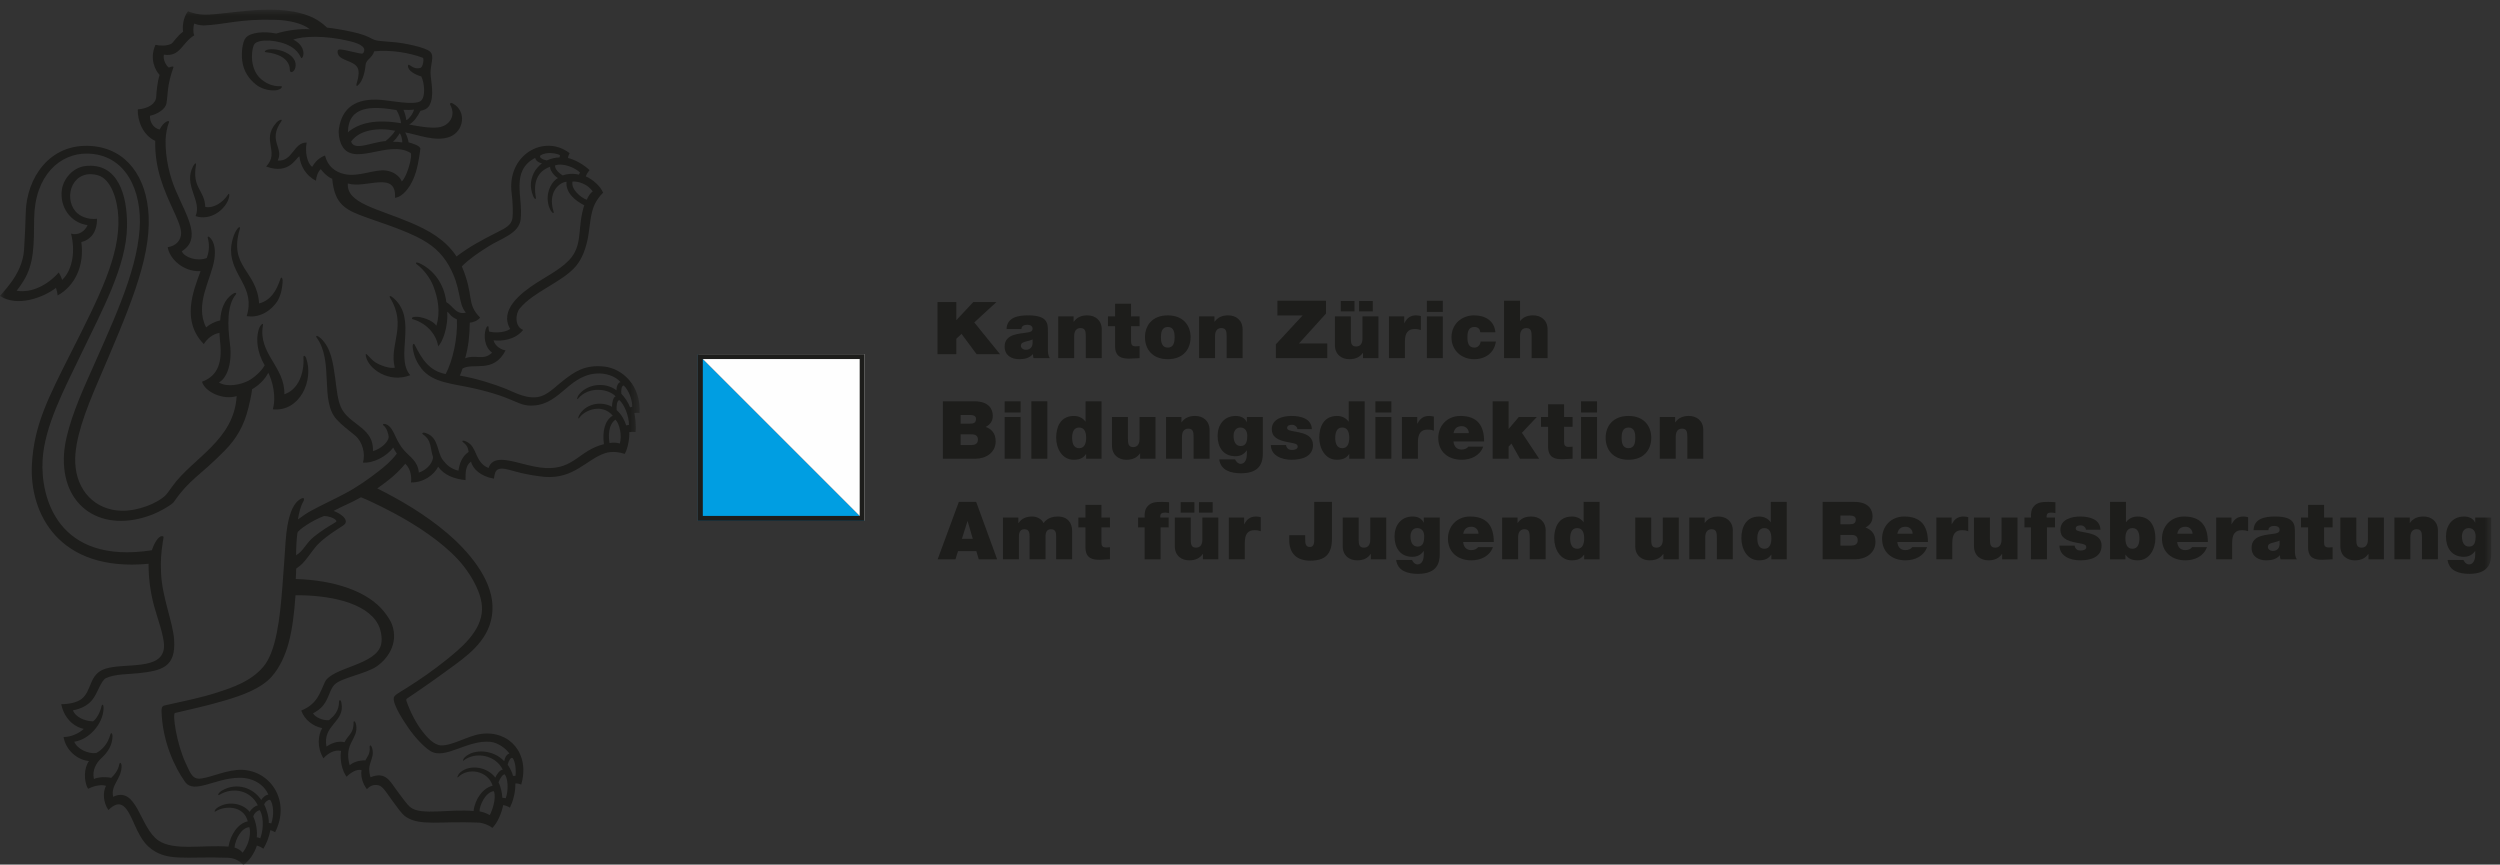 <?xml version="1.0" encoding="UTF-8"?>
<svg width="240px" height="83px" viewBox="0 0 240 83" version="1.1" xmlns="http://www.w3.org/2000/svg" xmlns:xlink="http://www.w3.org/1999/xlink">
    <rect x="0" y="0" width="240" height="83" fill="#333333" stroke="none"/>
    <!-- Generator: Sketch 53 (72520) - https://sketchapp.com -->
    <title>Kanton Zürich Logo</title>
    <desc>Created with Sketch.</desc>
    <defs>
        <polygon id="path-1" points="0 83.034 239.155 83.034 239.155 0.926 0 0.926"></polygon>
        <polygon id="path-3" points="0 0.926 61.411 0.926 61.411 83.034 0 83.034"></polygon>
    </defs>
    <g id="Symbols" stroke="none" stroke-width="1" fill="none" fill-rule="evenodd">
        <g id="Footer-1440" transform="translate(-130, -11)">
            <g id="Kanton-Zürich-Logo" transform="translate(130, 11)">
                <polygon id="Fill-1" fill="#1D1D1B" points="90 29 91.806 29 91.806 30.723 91.822 30.723 93.431 29 95.655 29 93.529 30.953 96 34 93.751 34 92.307 32.053 91.806 32.522 91.806 34 90 34"></polygon>
                <g id="Group-66">
                    <path d="M99.128,32.583 C98.943,32.676 98.733,32.723 98.524,32.777 C98.184,32.861 98.006,32.939 98.006,33.209 C98.006,33.394 98.207,33.579 98.486,33.579 C98.834,33.579 99.105,33.379 99.128,32.955 L99.128,32.583 Z M100.598,33.487 C100.598,33.788 100.606,34.128 100.784,34.382 L99.221,34.382 C99.183,34.266 99.159,34.121 99.167,34.005 L99.152,34.005 C98.819,34.374 98.354,34.483 97.859,34.483 C97.085,34.483 96.444,34.113 96.444,33.271 C96.444,31.997 97.937,32.059 98.71,31.905 C98.919,31.866 99.128,31.804 99.128,31.549 C99.128,31.278 98.873,31.179 98.625,31.179 C98.161,31.179 98.053,31.418 98.053,31.588 L96.629,31.588 C96.668,30.453 97.751,30.275 98.695,30.275 C100.614,30.275 100.598,31.071 100.598,31.842 L100.598,33.487 Z" id="Fill-2" fill="#1D1D1B"></path>
                    <path d="M101.589,30.375 L103.067,30.375 L103.067,30.885 L103.083,30.885 C103.369,30.484 103.772,30.275 104.391,30.275 C105.11,30.275 105.768,30.716 105.768,31.634 L105.768,34.382 L104.236,34.382 L104.236,32.283 C104.236,31.82 104.182,31.495 103.733,31.495 C103.462,31.495 103.121,31.626 103.121,32.267 L103.121,34.382 L101.589,34.382 L101.589,30.375 Z" id="Fill-4" fill="#1D1D1B"></path>
                    <path d="M108.58,30.375 L109.4,30.375 L109.4,31.318 L108.58,31.318 L108.58,32.716 C108.58,33.085 108.658,33.248 109.052,33.248 C109.168,33.248 109.285,33.24 109.4,33.224 L109.4,34.382 C109.09,34.382 108.751,34.428 108.418,34.428 C107.767,34.428 107.048,34.328 107.048,33.232 L107.048,31.318 L106.367,31.318 L106.367,30.375 L107.048,30.375 L107.048,29.156 L108.58,29.156 L108.58,30.375 Z" id="Fill-6" fill="#1D1D1B"></path>
                    <path d="M112.107,31.387 C111.519,31.387 111.449,31.951 111.449,32.375 C111.449,32.8 111.519,33.372 112.107,33.372 C112.695,33.372 112.765,32.8 112.765,32.375 C112.765,31.951 112.695,31.387 112.107,31.387 M112.107,34.482 C110.598,34.482 109.917,33.487 109.917,32.375 C109.917,31.271 110.598,30.276 112.107,30.276 C113.616,30.276 114.297,31.271 114.297,32.375 C114.297,33.487 113.616,34.482 112.107,34.482" id="Fill-8" fill="#1D1D1B"></path>
                    <path d="M115.111,30.375 L116.589,30.375 L116.589,30.885 L116.604,30.885 C116.891,30.484 117.294,30.275 117.913,30.275 C118.632,30.275 119.29,30.716 119.29,31.634 L119.29,34.382 L117.758,34.382 L117.758,32.283 C117.758,31.82 117.704,31.495 117.255,31.495 C116.984,31.495 116.643,31.626 116.643,32.267 L116.643,34.382 L115.111,34.382 L115.111,30.375 Z" id="Fill-10" fill="#1D1D1B"></path>
                    <polygon id="Fill-12" fill="#1D1D1B" points="122.482 33.055 125.051 30.283 122.629 30.283 122.629 28.87 127.294 28.87 127.294 30.105 124.703 32.97 127.418 32.97 127.418 34.382 122.482 34.382"></polygon>
                    <mask id="mask-2" fill="white">
                        <use xlink:href="#path-1"></use>
                    </mask>
                    <g id="Clip-15"></g>
                    <path d="M130.473,29.897 L131.787,29.897 L131.787,28.893 L130.473,28.893 L130.473,29.897 Z M128.715,29.897 L130.03,29.897 L130.03,28.893 L128.715,28.893 L128.715,29.897 Z M132.329,34.382 L130.85,34.382 L130.85,33.873 L130.836,33.873 C130.549,34.275 130.148,34.482 129.528,34.482 C128.808,34.482 128.15,34.043 128.15,33.125 L128.15,30.375 L129.682,30.375 L129.682,32.476 C129.682,32.939 129.73,33.263 130.185,33.263 C130.456,33.263 130.797,33.132 130.797,32.491 L130.797,30.375 L132.329,30.375 L132.329,34.382 Z" id="Fill-14" fill="#1D1D1B" mask="url(#mask-2)"></path>
                    <path d="M133.338,30.375 L134.809,30.375 L134.809,31.016 L134.824,31.016 C135.071,30.53 135.396,30.275 135.954,30.275 C136.101,30.275 136.248,30.299 136.403,30.338 L136.403,31.687 C136.248,31.634 136.109,31.588 135.799,31.588 C135.188,31.588 134.871,31.934 134.871,32.801 L134.871,34.382 L133.338,34.382 L133.338,30.375 Z" id="Fill-16" fill="#1D1D1B" mask="url(#mask-2)"></path>
                    <path d="M136.978,34.382 L138.509,34.382 L138.509,30.375 L136.978,30.375 L136.978,34.382 Z M136.978,29.944 L138.509,29.944 L138.509,28.871 L136.978,28.871 L136.978,29.944 Z" id="Fill-17" fill="#1D1D1B" mask="url(#mask-2)"></path>
                    <path d="M142.104,31.897 C142.087,31.727 142.034,31.602 141.933,31.517 C141.833,31.433 141.71,31.387 141.547,31.387 C140.958,31.387 140.874,31.897 140.874,32.384 C140.874,32.878 140.958,33.371 141.547,33.371 C141.88,33.371 142.111,33.101 142.142,32.784 L143.605,32.784 C143.457,33.873 142.599,34.483 141.515,34.483 C140.309,34.483 139.342,33.648 139.342,32.384 C139.342,31.116 140.309,30.275 141.515,30.275 C142.575,30.275 143.457,30.785 143.558,31.897 L142.104,31.897 Z" id="Fill-18" fill="#1D1D1B" mask="url(#mask-2)"></path>
                    <path d="M144.39,28.87 L145.923,28.87 L145.923,30.808 L145.938,30.808 C146.193,30.499 146.542,30.275 147.191,30.275 C147.911,30.275 148.568,30.715 148.568,31.634 L148.568,34.382 L147.036,34.382 L147.036,32.282 C147.036,31.82 146.983,31.496 146.533,31.496 C146.263,31.496 145.923,31.626 145.923,32.267 L145.923,34.382 L144.39,34.382 L144.39,28.87 Z" id="Fill-19" fill="#1D1D1B" mask="url(#mask-2)"></path>
                    <path d="M92.22,42.725 L93.217,42.725 C93.566,42.725 93.883,42.625 93.883,42.201 C93.883,41.869 93.682,41.699 93.288,41.699 L92.22,41.699 L92.22,42.725 Z M92.22,40.671 L93.117,40.671 C93.48,40.671 93.697,40.579 93.697,40.216 C93.697,39.938 93.465,39.838 93.117,39.838 L92.22,39.838 L92.22,40.671 Z M90.517,38.525 L93.542,38.525 C94.997,38.525 95.307,39.344 95.307,39.908 C95.307,40.463 95.036,40.764 94.625,40.988 C95.121,41.15 95.585,41.552 95.585,42.363 C95.585,43.467 94.619,44.037 93.651,44.037 L90.517,44.037 L90.517,38.525 Z" id="Fill-20" fill="#1D1D1B" mask="url(#mask-2)"></path>
                    <path d="M96.446,44.037 L97.978,44.037 L97.978,40.03 L96.446,40.03 L96.446,44.037 Z M96.446,39.599 L97.978,39.599 L97.978,38.526 L96.446,38.526 L96.446,39.599 Z" id="Fill-21" fill="#1D1D1B" mask="url(#mask-2)"></path>
                    <polygon id="Fill-22" fill="#1D1D1B" mask="url(#mask-2)" points="99.011 44.037 100.543 44.037 100.543 38.525 99.011 38.525"></polygon>
                    <path d="M103.596,41.042 C103.047,41.042 102.924,41.56 102.924,42.03 C102.924,42.501 103.047,43.027 103.596,43.027 C104.146,43.027 104.27,42.501 104.27,42.03 C104.27,41.56 104.146,41.042 103.596,41.042 L103.596,41.042 Z M105.747,44.038 L104.27,44.038 L104.27,43.598 L104.254,43.598 C104.068,43.845 103.821,44.137 103.077,44.137 C101.94,44.137 101.392,43.027 101.392,42.015 C101.392,41.065 101.754,39.931 103.101,39.931 C103.565,39.931 103.96,40.132 104.2,40.471 L104.215,40.471 L104.215,38.526 L105.747,38.526 L105.747,44.038 Z" id="Fill-23" fill="#1D1D1B" mask="url(#mask-2)"></path>
                    <path d="M110.929,44.038 L109.452,44.038 L109.452,43.529 L109.436,43.529 C109.15,43.93 108.747,44.138 108.128,44.138 C107.409,44.138 106.751,43.698 106.751,42.78 L106.751,40.031 L108.283,40.031 L108.283,42.131 C108.283,42.594 108.329,42.919 108.786,42.919 C109.057,42.919 109.397,42.787 109.397,42.146 L109.397,40.031 L110.929,40.031 L110.929,44.038 Z" id="Fill-24" fill="#1D1D1B" mask="url(#mask-2)"></path>
                    <path d="M111.939,40.03 L113.417,40.03 L113.417,40.54 L113.432,40.54 C113.719,40.139 114.121,39.93 114.741,39.93 C115.46,39.93 116.118,40.371 116.118,41.289 L116.118,44.037 L114.585,44.037 L114.585,41.938 C114.585,41.475 114.532,41.15 114.083,41.15 C113.812,41.15 113.471,41.282 113.471,41.922 L113.471,44.037 L111.939,44.037 L111.939,40.03 Z" id="Fill-25" fill="#1D1D1B" mask="url(#mask-2)"></path>
                    <path d="M119.112,42.818 C119.676,42.818 119.738,42.277 119.738,41.83 C119.738,41.39 119.53,41.042 119.073,41.042 C118.632,41.042 118.424,41.413 118.424,41.837 C118.424,42.293 118.562,42.818 119.112,42.818 L119.112,42.818 Z M121.232,43.521 C121.232,44.324 121.023,45.435 119.143,45.435 C118.19,45.435 117.193,45.18 117.045,44.1 L118.562,44.1 C118.585,44.137 118.616,44.185 118.647,44.239 C118.74,44.385 118.903,44.531 119.096,44.531 C119.592,44.531 119.699,43.945 119.699,43.613 L119.699,43.241 L119.685,43.241 C119.437,43.605 119.073,43.798 118.608,43.798 C117.425,43.798 116.891,42.918 116.891,41.845 C116.891,40.803 117.487,39.931 118.632,39.931 C119.088,39.931 119.506,40.107 119.685,40.517 L119.699,40.517 L119.699,40.03 L121.232,40.03 L121.232,43.521 Z" id="Fill-26" fill="#1D1D1B" mask="url(#mask-2)"></path>
                    <path d="M124.546,41.197 C124.538,41.065 124.468,40.966 124.368,40.895 C124.275,40.818 124.159,40.78 124.027,40.78 C123.81,40.78 123.563,40.834 123.563,41.089 C123.563,41.204 123.656,41.258 123.741,41.297 C123.988,41.398 124.577,41.444 125.088,41.606 C125.605,41.768 126.047,42.069 126.047,42.725 C126.047,43.836 124.979,44.138 124.004,44.138 C123.06,44.138 122.023,43.759 122,42.725 L123.462,42.725 C123.471,42.857 123.533,42.98 123.648,43.08 C123.733,43.157 123.872,43.196 124.058,43.196 C124.259,43.196 124.577,43.119 124.577,42.887 C124.577,42.656 124.445,42.586 123.733,42.463 C122.565,42.269 122.093,41.892 122.093,41.204 C122.093,40.193 123.184,39.93 123.988,39.93 C124.855,39.93 125.9,40.17 125.938,41.197 L124.546,41.197 Z" id="Fill-27" fill="#1D1D1B" mask="url(#mask-2)"></path>
                    <path d="M128.857,41.042 C128.307,41.042 128.183,41.56 128.183,42.03 C128.183,42.501 128.307,43.027 128.857,43.027 C129.405,43.027 129.529,42.501 129.529,42.03 C129.529,41.56 129.405,41.042 128.857,41.042 L128.857,41.042 Z M131.008,44.038 L129.529,44.038 L129.529,43.598 L129.514,43.598 C129.328,43.845 129.08,44.137 128.338,44.137 C127.201,44.137 126.651,43.027 126.651,42.015 C126.651,41.065 127.015,39.931 128.361,39.931 C128.826,39.931 129.22,40.132 129.461,40.471 L129.476,40.471 L129.476,38.526 L131.008,38.526 L131.008,44.038 Z" id="Fill-28" fill="#1D1D1B" mask="url(#mask-2)"></path>
                    <path d="M132.038,44.037 L133.571,44.037 L133.571,40.03 L132.038,40.03 L132.038,44.037 Z M132.038,39.599 L133.571,39.599 L133.571,38.526 L132.038,38.526 L132.038,39.599 Z" id="Fill-29" fill="#1D1D1B" mask="url(#mask-2)"></path>
                    <path d="M134.587,40.03 L136.057,40.03 L136.057,40.671 L136.073,40.671 C136.321,40.185 136.646,39.93 137.202,39.93 C137.349,39.93 137.496,39.954 137.651,39.993 L137.651,41.342 C137.496,41.289 137.357,41.243 137.047,41.243 C136.436,41.243 136.119,41.59 136.119,42.456 L136.119,44.037 L134.587,44.037 L134.587,40.03 Z" id="Fill-30" fill="#1D1D1B" mask="url(#mask-2)"></path>
                    <path d="M141.006,41.582 C141.006,41.213 140.728,40.911 140.333,40.911 C139.868,40.911 139.614,41.151 139.543,41.582 L141.006,41.582 Z M139.535,42.378 C139.575,42.841 139.83,43.157 140.317,43.157 C140.565,43.157 140.836,43.064 140.959,42.872 L142.391,42.872 C142.081,43.735 141.23,44.137 140.325,44.137 C139.041,44.137 138.073,43.381 138.073,42.046 C138.073,40.88 138.917,39.93 140.193,39.93 C141.787,39.93 142.476,40.811 142.476,42.378 L139.535,42.378 Z" id="Fill-31" fill="#1D1D1B" mask="url(#mask-2)"></path>
                    <polygon id="Fill-32" fill="#1D1D1B" mask="url(#mask-2)" points="143.294 38.525 144.826 38.525 144.826 41.189 145.802 40.031 147.535 40.031 146.103 41.545 147.759 44.038 145.917 44.038 145.096 42.586 144.826 42.88 144.826 44.038 143.294 44.038"></polygon>
                    <path d="M150.149,40.03 L150.969,40.03 L150.969,40.974 L150.149,40.974 L150.149,42.371 C150.149,42.741 150.226,42.903 150.621,42.903 C150.736,42.903 150.854,42.895 150.969,42.88 L150.969,44.037 C150.659,44.037 150.319,44.084 149.986,44.084 C149.336,44.084 148.617,43.983 148.617,42.887 L148.617,40.974 L147.936,40.974 L147.936,40.03 L148.617,40.03 L148.617,38.811 L150.149,38.811 L150.149,40.03 Z" id="Fill-33" fill="#1D1D1B" mask="url(#mask-2)"></path>
                    <path d="M151.78,44.037 L153.313,44.037 L153.313,40.03 L151.78,40.03 L151.78,44.037 Z M151.78,39.599 L153.313,39.599 L153.313,38.526 L151.78,38.526 L151.78,39.599 Z" id="Fill-34" fill="#1D1D1B" mask="url(#mask-2)"></path>
                    <path d="M156.333,41.042 C155.746,41.042 155.675,41.606 155.675,42.03 C155.675,42.456 155.746,43.027 156.333,43.027 C156.921,43.027 156.991,42.456 156.991,42.03 C156.991,41.606 156.921,41.042 156.333,41.042 M156.333,44.137 C154.824,44.137 154.142,43.142 154.142,42.03 C154.142,40.926 154.824,39.931 156.333,39.931 C157.842,39.931 158.522,40.926 158.522,42.03 C158.522,43.142 157.842,44.137 156.333,44.137" id="Fill-35" fill="#1D1D1B" mask="url(#mask-2)"></path>
                    <path d="M159.337,40.03 L160.814,40.03 L160.814,40.54 L160.831,40.54 C161.117,40.139 161.52,39.93 162.138,39.93 C162.858,39.93 163.515,40.371 163.515,41.289 L163.515,44.037 L161.983,44.037 L161.983,41.938 C161.983,41.475 161.93,41.15 161.48,41.15 C161.21,41.15 160.87,41.282 160.87,41.922 L160.87,44.037 L159.337,44.037 L159.337,40.03 Z" id="Fill-36" fill="#1D1D1B" mask="url(#mask-2)"></path>
                    <path d="M93.388,51.724 L92.892,50.026 L92.878,50.026 L92.343,51.724 L93.388,51.724 Z M92.049,48.181 L93.713,48.181 L95.725,53.693 L93.96,53.693 L93.728,52.906 L91.972,52.906 L91.724,53.693 L90.014,53.693 L92.049,48.181 Z" id="Fill-37" fill="#1D1D1B" mask="url(#mask-2)"></path>
                    <path d="M96.285,49.686 L97.762,49.686 L97.762,50.219 L97.778,50.219 C98.088,49.755 98.537,49.585 99.093,49.585 C99.527,49.585 99.991,49.81 100.177,50.212 C100.238,50.172 100.549,49.585 101.546,49.585 C102.575,49.585 102.923,50.297 102.923,50.945 L102.923,53.692 L101.391,53.692 L101.391,51.524 C101.391,51.145 101.353,50.806 100.888,50.806 C100.494,50.806 100.371,51.099 100.371,51.524 L100.371,53.692 L98.839,53.692 L98.839,51.524 C98.839,51.145 98.8,50.806 98.335,50.806 C97.941,50.806 97.817,51.099 97.817,51.524 L97.817,53.692 L96.285,53.692 L96.285,49.686 Z" id="Fill-38" fill="#1D1D1B" mask="url(#mask-2)"></path>
                    <path d="M105.737,49.686 L106.557,49.686 L106.557,50.629 L105.737,50.629 L105.737,52.026 C105.737,52.396 105.814,52.558 106.209,52.558 C106.325,52.558 106.441,52.55 106.557,52.535 L106.557,53.692 C106.248,53.692 105.907,53.739 105.575,53.739 C104.925,53.739 104.205,53.638 104.205,52.542 L104.205,50.629 L103.523,50.629 L103.523,49.686 L104.205,49.686 L104.205,48.466 L105.737,48.466 L105.737,49.686 Z" id="Fill-39" fill="#1D1D1B" mask="url(#mask-2)"></path>
                    <path d="M109.887,50.628 L109.26,50.628 L109.26,49.685 L109.887,49.685 C109.864,49.292 109.903,48.86 110.205,48.559 C110.537,48.227 110.924,48.181 111.543,48.181 C111.783,48.181 111.992,48.203 112.231,48.212 L112.231,49.261 C112.107,49.239 111.984,49.207 111.861,49.207 C111.489,49.207 111.365,49.316 111.388,49.685 L112.193,49.685 L112.193,50.628 L111.419,50.628 L111.419,53.693 L109.887,53.693 L109.887,50.628 Z" id="Fill-40" fill="#1D1D1B" mask="url(#mask-2)"></path>
                    <path d="M115.101,49.208 L116.416,49.208 L116.416,48.203 L115.101,48.203 L115.101,49.208 Z M113.346,49.208 L114.661,49.208 L114.661,48.203 L113.346,48.203 L113.346,49.208 Z M116.958,53.692 L115.481,53.692 L115.481,53.184 L115.465,53.184 C115.179,53.585 114.777,53.793 114.158,53.793 C113.438,53.793 112.781,53.354 112.781,52.435 L112.781,49.686 L114.313,49.686 L114.313,51.786 C114.313,52.249 114.359,52.573 114.816,52.573 C115.086,52.573 115.426,52.442 115.426,51.801 L115.426,49.686 L116.958,49.686 L116.958,53.692 Z" id="Fill-41" fill="#1D1D1B" mask="url(#mask-2)"></path>
                    <path d="M117.968,49.686 L119.438,49.686 L119.438,50.327 L119.454,50.327 C119.701,49.84 120.027,49.585 120.584,49.585 C120.73,49.585 120.877,49.609 121.033,49.648 L121.033,50.998 C120.877,50.945 120.739,50.898 120.428,50.898 C119.817,50.898 119.5,51.245 119.5,52.111 L119.5,53.692 L117.968,53.692 L117.968,49.686 Z" id="Fill-42" fill="#1D1D1B" mask="url(#mask-2)"></path>
                    <path d="M127.868,51.709 C127.868,53.23 127.186,53.823 125.794,53.823 C124.393,53.823 123.766,53.044 123.766,51.84 L123.766,51.377 L125.299,51.377 L125.299,51.694 C125.299,52.118 125.299,52.512 125.755,52.512 C126.189,52.512 126.165,51.978 126.165,51.731 L126.165,48.181 L127.868,48.181 L127.868,51.709 Z" id="Fill-43" fill="#1D1D1B" mask="url(#mask-2)"></path>
                    <path d="M133.079,53.693 L131.601,53.693 L131.601,53.184 L131.585,53.184 C131.298,53.586 130.896,53.793 130.278,53.793 C129.558,53.793 128.9,53.353 128.9,52.435 L128.9,49.686 L130.432,49.686 L130.432,51.786 C130.432,52.249 130.478,52.574 130.936,52.574 C131.206,52.574 131.546,52.442 131.546,51.801 L131.546,49.686 L133.079,49.686 L133.079,53.693 Z" id="Fill-44" fill="#1D1D1B" mask="url(#mask-2)"></path>
                    <path d="M136.096,52.473 C136.661,52.473 136.723,51.932 136.723,51.485 C136.723,51.045 136.514,50.697 136.058,50.697 C135.617,50.697 135.408,51.068 135.408,51.492 C135.408,51.948 135.547,52.473 136.096,52.473 L136.096,52.473 Z M138.216,53.177 C138.216,53.979 138.008,55.09 136.127,55.09 C135.175,55.09 134.178,54.835 134.03,53.755 L135.547,53.755 C135.57,53.793 135.6,53.84 135.632,53.894 C135.725,54.04 135.888,54.186 136.08,54.186 C136.576,54.186 136.683,53.6 136.683,53.268 L136.683,52.897 L136.669,52.897 C136.421,53.261 136.058,53.454 135.593,53.454 C134.41,53.454 133.875,52.573 133.875,51.5 C133.875,50.459 134.471,49.586 135.617,49.586 C136.074,49.586 136.491,49.762 136.669,50.172 L136.683,50.172 L136.683,49.685 L138.216,49.685 L138.216,53.177 Z" id="Fill-45" fill="#1D1D1B" mask="url(#mask-2)"></path>
                    <path d="M141.934,51.237 C141.934,50.868 141.657,50.566 141.262,50.566 C140.797,50.566 140.543,50.806 140.472,51.237 L141.934,51.237 Z M140.464,52.033 C140.503,52.497 140.759,52.812 141.246,52.812 C141.494,52.812 141.764,52.72 141.889,52.527 L143.32,52.527 C143.01,53.391 142.159,53.792 141.254,53.792 C139.97,53.792 139.003,53.036 139.003,51.701 C139.003,50.536 139.846,49.585 141.122,49.585 C142.717,49.585 143.405,50.466 143.405,52.033 L140.464,52.033 Z" id="Fill-46" fill="#1D1D1B" mask="url(#mask-2)"></path>
                    <path d="M144.206,49.686 L145.684,49.686 L145.684,50.195 L145.701,50.195 C145.987,49.795 146.39,49.585 147.008,49.585 C147.728,49.585 148.385,50.026 148.385,50.945 L148.385,53.692 L146.853,53.692 L146.853,51.593 C146.853,51.13 146.8,50.806 146.35,50.806 C146.08,50.806 145.739,50.937 145.739,51.577 L145.739,53.692 L144.206,53.692 L144.206,49.686 Z" id="Fill-47" fill="#1D1D1B" mask="url(#mask-2)"></path>
                    <path d="M151.409,50.697 C150.86,50.697 150.735,51.215 150.735,51.685 C150.735,52.156 150.86,52.682 151.409,52.682 C151.957,52.682 152.081,52.156 152.081,51.685 C152.081,51.215 151.957,50.697 151.409,50.697 L151.409,50.697 Z M153.56,53.693 L152.081,53.693 L152.081,53.253 L152.066,53.253 C151.88,53.5 151.632,53.793 150.89,53.793 C149.752,53.793 149.204,52.682 149.204,51.67 C149.204,50.72 149.567,49.586 150.913,49.586 C151.378,49.586 151.773,49.787 152.013,50.127 L152.028,50.127 L152.028,48.181 L153.56,48.181 L153.56,53.693 Z" id="Fill-48" fill="#1D1D1B" mask="url(#mask-2)"></path>
                    <path d="M161.163,53.693 L159.685,53.693 L159.685,53.184 L159.668,53.184 C159.382,53.586 158.979,53.793 158.361,53.793 C157.641,53.793 156.984,53.353 156.984,52.435 L156.984,49.686 L158.516,49.686 L158.516,51.786 C158.516,52.249 158.561,52.574 159.019,52.574 C159.289,52.574 159.63,52.442 159.63,51.801 L159.63,49.686 L161.163,49.686 L161.163,53.693 Z" id="Fill-49" fill="#1D1D1B" mask="url(#mask-2)"></path>
                    <path d="M162.172,49.686 L163.65,49.686 L163.65,50.195 L163.665,50.195 C163.952,49.795 164.353,49.585 164.973,49.585 C165.693,49.585 166.35,50.026 166.35,50.945 L166.35,53.692 L164.818,53.692 L164.818,51.593 C164.818,51.13 164.763,50.806 164.315,50.806 C164.044,50.806 163.704,50.937 163.704,51.577 L163.704,53.692 L162.172,53.692 L162.172,49.686 Z" id="Fill-50" fill="#1D1D1B" mask="url(#mask-2)"></path>
                    <path d="M169.377,50.697 C168.828,50.697 168.704,51.215 168.704,51.685 C168.704,52.156 168.828,52.682 169.377,52.682 C169.927,52.682 170.05,52.156 170.05,51.685 C170.05,51.215 169.927,50.697 169.377,50.697 L169.377,50.697 Z M171.528,53.693 L170.05,53.693 L170.05,53.253 L170.035,53.253 C169.849,53.5 169.602,53.793 168.859,53.793 C167.721,53.793 167.172,52.682 167.172,51.67 C167.172,50.72 167.536,49.586 168.882,49.586 C169.347,49.586 169.741,49.787 169.981,50.127 L169.996,50.127 L169.996,48.181 L171.528,48.181 L171.528,53.693 Z" id="Fill-51" fill="#1D1D1B" mask="url(#mask-2)"></path>
                    <path d="M176.679,52.38 L177.676,52.38 C178.025,52.38 178.342,52.28 178.342,51.856 C178.342,51.524 178.141,51.354 177.747,51.354 L176.679,51.354 L176.679,52.38 Z M176.679,50.327 L177.576,50.327 C177.94,50.327 178.155,50.234 178.155,49.871 C178.155,49.593 177.924,49.493 177.576,49.493 L176.679,49.493 L176.679,50.327 Z M174.975,48.18 L178.002,48.18 C179.456,48.18 179.765,48.999 179.765,49.563 C179.765,50.118 179.495,50.419 179.084,50.643 C179.58,50.806 180.044,51.207 180.044,52.018 C180.044,53.122 179.078,53.692 178.11,53.692 L174.975,53.692 L174.975,48.18 Z" id="Fill-52" fill="#1D1D1B" mask="url(#mask-2)"></path>
                    <path d="M183.612,51.237 C183.612,50.868 183.334,50.566 182.94,50.566 C182.475,50.566 182.221,50.806 182.15,51.237 L183.612,51.237 Z M182.142,52.033 C182.181,52.497 182.436,52.812 182.923,52.812 C183.171,52.812 183.442,52.72 183.566,52.527 L184.997,52.527 C184.688,53.391 183.836,53.792 182.931,53.792 C181.648,53.792 180.68,53.036 180.68,51.701 C180.68,50.536 181.523,49.585 182.801,49.585 C184.394,49.585 185.082,50.466 185.082,52.033 L182.142,52.033 Z" id="Fill-53" fill="#1D1D1B" mask="url(#mask-2)"></path>
                    <path d="M185.889,49.686 L187.359,49.686 L187.359,50.327 L187.375,50.327 C187.622,49.84 187.947,49.585 188.504,49.585 C188.651,49.585 188.798,49.609 188.953,49.648 L188.953,50.998 C188.798,50.945 188.659,50.898 188.349,50.898 C187.737,50.898 187.421,51.245 187.421,52.111 L187.421,53.692 L185.889,53.692 L185.889,49.686 Z" id="Fill-54" fill="#1D1D1B" mask="url(#mask-2)"></path>
                    <path d="M193.681,53.693 L192.203,53.693 L192.203,53.184 L192.187,53.184 C191.901,53.586 191.499,53.793 190.88,53.793 C190.161,53.793 189.503,53.353 189.503,52.435 L189.503,49.686 L191.035,49.686 L191.035,51.786 C191.035,52.249 191.081,52.574 191.538,52.574 C191.809,52.574 192.149,52.442 192.149,51.801 L192.149,49.686 L193.681,49.686 L193.681,53.693 Z" id="Fill-55" fill="#1D1D1B" mask="url(#mask-2)"></path>
                    <path d="M194.975,50.628 L194.348,50.628 L194.348,49.685 L194.975,49.685 C194.952,49.292 194.99,48.86 195.291,48.559 C195.624,48.227 196.01,48.181 196.631,48.181 C196.87,48.181 197.079,48.203 197.319,48.212 L197.319,49.261 C197.195,49.239 197.071,49.207 196.947,49.207 C196.576,49.207 196.452,49.316 196.476,49.685 L197.28,49.685 L197.28,50.628 L196.506,50.628 L196.506,53.693 L194.975,53.693 L194.975,50.628 Z" id="Fill-56" fill="#1D1D1B" mask="url(#mask-2)"></path>
                    <path d="M200.252,50.852 C200.243,50.721 200.175,50.621 200.073,50.551 C199.981,50.473 199.865,50.435 199.733,50.435 C199.517,50.435 199.269,50.489 199.269,50.744 C199.269,50.86 199.362,50.913 199.447,50.952 C199.695,51.053 200.282,51.099 200.793,51.261 C201.312,51.423 201.753,51.724 201.753,52.38 C201.753,53.492 200.685,53.793 199.709,53.793 C198.767,53.793 197.729,53.414 197.706,52.38 L199.168,52.38 C199.177,52.513 199.238,52.635 199.354,52.736 C199.439,52.812 199.579,52.851 199.764,52.851 C199.965,52.851 200.282,52.774 200.282,52.542 C200.282,52.311 200.151,52.241 199.439,52.119 C198.271,51.925 197.799,51.547 197.799,50.86 C197.799,49.848 198.89,49.585 199.695,49.585 C200.561,49.585 201.605,49.826 201.644,50.852 L200.252,50.852 Z" id="Fill-57" fill="#1D1D1B" mask="url(#mask-2)"></path>
                    <path d="M204.712,50.697 C204.163,50.697 204.039,51.215 204.039,51.685 C204.039,52.156 204.163,52.682 204.712,52.682 C205.261,52.682 205.385,52.156 205.385,51.685 C205.385,51.215 205.261,50.697 204.712,50.697 L204.712,50.697 Z M202.561,48.181 L204.093,48.181 L204.093,50.127 L204.108,50.127 C204.348,49.787 204.743,49.586 205.207,49.586 C206.553,49.586 206.916,50.72 206.916,51.67 C206.916,52.682 206.369,53.793 205.231,53.793 C204.488,53.793 204.241,53.5 204.055,53.253 L204.039,53.253 L204.039,53.693 L202.561,53.693 L202.561,48.181 Z" id="Fill-58" fill="#1D1D1B" mask="url(#mask-2)"></path>
                    <path d="M210.483,51.237 C210.483,50.868 210.205,50.566 209.81,50.566 C209.345,50.566 209.091,50.806 209.02,51.237 L210.483,51.237 Z M209.012,52.033 C209.052,52.497 209.307,52.812 209.794,52.812 C210.042,52.812 210.313,52.72 210.436,52.527 L211.868,52.527 C211.559,53.391 210.707,53.792 209.802,53.792 C208.518,53.792 207.55,53.036 207.55,51.701 C207.55,50.536 208.394,49.585 209.67,49.585 C211.264,49.585 211.953,50.466 211.953,52.033 L209.012,52.033 Z" id="Fill-59" fill="#1D1D1B" mask="url(#mask-2)"></path>
                    <path d="M212.755,49.686 L214.226,49.686 L214.226,50.327 L214.241,50.327 C214.489,49.84 214.814,49.585 215.371,49.585 C215.517,49.585 215.664,49.609 215.819,49.648 L215.819,50.998 C215.664,50.945 215.525,50.898 215.216,50.898 C214.605,50.898 214.287,51.245 214.287,52.111 L214.287,53.692 L212.755,53.692 L212.755,49.686 Z" id="Fill-60" fill="#1D1D1B" mask="url(#mask-2)"></path>
                    <path d="M218.84,51.894 C218.654,51.986 218.445,52.034 218.236,52.087 C217.894,52.172 217.717,52.249 217.717,52.519 C217.717,52.705 217.918,52.889 218.197,52.889 C218.544,52.889 218.816,52.689 218.84,52.265 L218.84,51.894 Z M220.31,52.797 C220.31,53.099 220.316,53.439 220.495,53.693 L218.933,53.693 C218.893,53.577 218.87,53.431 218.877,53.315 L218.862,53.315 C218.53,53.685 218.064,53.793 217.57,53.793 C216.797,53.793 216.154,53.423 216.154,52.581 C216.154,51.308 217.647,51.369 218.421,51.215 C218.63,51.176 218.84,51.115 218.84,50.86 C218.84,50.588 218.583,50.489 218.335,50.489 C217.872,50.489 217.764,50.728 217.764,50.898 L216.34,50.898 C216.379,49.763 217.462,49.585 218.406,49.585 C220.325,49.585 220.31,50.382 220.31,51.152 L220.31,52.797 Z" id="Fill-61" fill="#1D1D1B" mask="url(#mask-2)"></path>
                    <path d="M223.109,49.686 L223.93,49.686 L223.93,50.629 L223.109,50.629 L223.109,52.026 C223.109,52.396 223.187,52.558 223.581,52.558 C223.697,52.558 223.814,52.55 223.93,52.535 L223.93,53.692 C223.619,53.692 223.28,53.739 222.947,53.739 C222.297,53.739 221.577,53.638 221.577,52.542 L221.577,50.629 L220.896,50.629 L220.896,49.686 L221.577,49.686 L221.577,48.466 L223.109,48.466 L223.109,49.686 Z" id="Fill-62" fill="#1D1D1B" mask="url(#mask-2)"></path>
                    <path d="M228.852,53.693 L227.374,53.693 L227.374,53.184 L227.358,53.184 C227.072,53.586 226.67,53.793 226.05,53.793 C225.331,53.793 224.674,53.353 224.674,52.435 L224.674,49.686 L226.206,49.686 L226.206,51.786 C226.206,52.249 226.252,52.574 226.708,52.574 C226.979,52.574 227.32,52.442 227.32,51.801 L227.32,49.686 L228.852,49.686 L228.852,53.693 Z" id="Fill-63" fill="#1D1D1B" mask="url(#mask-2)"></path>
                    <path d="M229.861,49.686 L231.339,49.686 L231.339,50.195 L231.355,50.195 C231.642,49.795 232.044,49.585 232.662,49.585 C233.382,49.585 234.04,50.026 234.04,50.945 L234.04,53.692 L232.508,53.692 L232.508,51.593 C232.508,51.13 232.454,50.806 232.004,50.806 C231.734,50.806 231.394,50.937 231.394,51.577 L231.394,53.692 L229.861,53.692 L229.861,49.686 Z" id="Fill-64" fill="#1D1D1B" mask="url(#mask-2)"></path>
                    <path d="M237.034,52.473 C237.599,52.473 237.661,51.932 237.661,51.485 C237.661,51.045 237.452,50.697 236.996,50.697 C236.555,50.697 236.346,51.068 236.346,51.492 C236.346,51.948 236.485,52.473 237.034,52.473 L237.034,52.473 Z M239.154,53.177 C239.154,53.979 238.946,55.09 237.065,55.09 C236.114,55.09 235.116,54.835 234.968,53.755 L236.485,53.755 C236.508,53.793 236.538,53.84 236.57,53.894 C236.663,54.04 236.826,54.186 237.018,54.186 C237.514,54.186 237.621,53.6 237.621,53.268 L237.621,52.897 L237.607,52.897 C237.359,53.261 236.996,53.454 236.531,53.454 C235.348,53.454 234.813,52.573 234.813,51.5 C234.813,50.459 235.409,49.586 236.555,49.586 C237.012,49.586 237.429,49.762 237.607,50.172 L237.621,50.172 L237.621,49.685 L239.154,49.685 L239.154,53.177 Z" id="Fill-65" fill="#1D1D1B" mask="url(#mask-2)"></path>
                </g>
                <polygon id="Fill-67" fill="#009EE2" points="83 50 67 50 67 34"></polygon>
                <polygon id="Fill-68" fill="#FEFEFE" points="67 34 83 34 83 50"></polygon>
                <path d="M67,50 L83,50 L83,34 L67,34 L67,50 Z M67.47,49.529 L82.53,49.529 L82.53,34.469 L67.47,34.469 L67.47,49.529 Z" id="Fill-69" fill="#1D1D1B"></path>
                <g id="Group-81">
                    <g id="Group-72">
                        <mask id="mask-4" fill="white">
                            <use xlink:href="#path-3"></use>
                        </mask>
                        <g id="Clip-71"></g>
                        <path d="M40.362,10.64 C40.127,11.125 39.714,11.744 39.27,11.955 C39.974,12.079 41.166,12.326 42.045,12.232 C43.145,12.113 43.807,11.097 43.221,10.067 C43.179,9.994 43.198,9.788 43.471,9.936 C44.832,10.667 44.549,12.645 43.13,13.153 C41.773,13.636 40.088,12.911 38.897,12.712 C39.073,13.032 39.199,13.436 39.223,13.665 C39.555,13.756 40.385,13.994 40.353,14.299 C40.235,15.234 40.056,16.358 39.664,17.225 C39.318,17.995 38.69,18.891 37.921,18.99 C38.079,16.317 35.083,18.161 33.393,17.611 C33.241,19.512 36.237,20.017 39.437,21.38 C41.108,22.091 42.739,22.971 43.827,24.621 C45.094,23.663 46.168,23.089 47.847,22.238 C48.474,21.922 49.056,21.631 49.177,21.035 C49.274,20.563 49.221,19.319 49.122,18.58 C48.622,14.867 52.244,12.821 54.684,14.704 C54.618,14.812 54.547,14.983 54.531,15.165 C55.285,15.357 56.087,15.844 56.599,16.335 C56.439,16.52 56.316,16.709 56.24,16.932 C56.847,17.192 57.644,17.844 57.897,18.503 C57.594,18.764 57.238,19.308 57.107,19.579 C56.65,20.533 56.646,21.74 56.441,22.83 C56.262,23.776 55.898,24.833 55.289,25.549 C53.962,27.109 51.238,27.974 49.893,29.619 C49.437,30.181 49.431,31.384 50.225,31.67 C49.465,32.621 48.197,32.772 47.38,32.67 C47.522,33.266 48.193,33.601 48.535,33.633 C47.395,35.902 45.38,34.767 44.4,35.386 C44.305,35.68 44.233,35.857 44.144,36.057 C45.801,36.338 47.56,36.923 48.563,37.328 C49.442,37.685 50.776,38.463 52.021,38.011 C52.781,37.732 53.503,36.955 54.191,36.438 C55.107,35.752 56.121,34.965 58.042,35.194 C59.75,35.393 61.548,37.01 61.403,39.648 C61.21,39.621 61.047,39.621 60.904,39.648 C60.983,40.051 61.086,40.941 61.008,41.48 C60.752,41.442 60.557,41.462 60.409,41.488 C60.447,41.978 60.307,42.981 59.979,43.573 C59.49,43.411 58.754,43.29 58.11,43.498 C56.311,44.075 55.114,46.014 52.264,45.777 C51.592,45.72 50.728,45.565 50.055,45.415 C49.416,45.271 48.499,44.932 48.057,44.992 C47.541,45.063 47.511,45.395 47.415,45.949 C46.152,45.739 45.405,45.033 45.213,44.317 C44.654,44.72 44.7,45.437 44.69,46.089 C43.6,45.987 42.608,45.591 42.063,44.803 C41.669,45.591 40.645,46.345 39.456,46.315 C39.527,45.822 39.447,45.025 38.908,44.517 C38.188,45.399 37.385,46.063 36.219,46.889 C38.387,47.971 40.825,49.386 42.944,51.192 C44.876,52.836 47.154,55.436 47.276,58.087 C47.407,60.942 45.342,62.59 43.689,63.808 C42.051,65.012 40.686,65.984 39.125,67.025 C38.976,67.116 38.986,67.195 39.026,67.312 C39.401,68.394 39.96,69.462 40.583,70.253 C40.935,70.706 41.642,71.536 42.347,71.559 C43.433,71.593 44.976,70.604 46.218,70.449 C48.933,70.107 50.902,72.373 50.036,75.318 C49.863,75.235 49.627,75.197 49.475,75.216 C49.501,76.099 49.205,77.027 48.95,77.535 C48.732,77.392 48.477,77.313 48.304,77.29 C48.169,78.018 47.767,78.995 47.262,79.482 C46.91,79.176 46.341,79.011 46.013,78.972 C42.152,78.81 40.37,79.32 38.992,78.433 C38.554,78.154 38.063,77.392 37.671,76.876 C37.257,76.34 36.803,75.507 36.374,75.397 C35.833,75.265 35.497,75.476 35.22,75.755 C34.839,75.276 34.6,74.541 34.708,73.926 C34.208,73.802 33.61,74.224 33.267,74.564 C32.846,73.998 32.601,72.953 32.74,72.086 C32.072,71.934 31.417,72.376 31.055,72.802 C30.399,71.735 30.534,70.563 30.934,69.899 C30.027,69.721 29.235,69.092 28.92,68.217 C30.461,67.568 30.678,66.581 31.185,65.487 C31.857,64.042 36.139,63.88 36.593,61.847 C36.736,61.194 36.521,60.345 36.289,59.92 C35.139,57.792 31.493,57.121 28.369,57.144 C28.247,58.905 28.06,60.41 27.709,61.714 C27.381,62.937 26.833,64.121 26.064,64.977 C25.038,66.116 23.245,66.757 21.609,67.24 C19.971,67.723 18.532,68.043 16.807,68.447 C16.525,68.477 16.947,71.397 17.835,73.281 C18.314,74.307 18.494,74.862 19.355,74.733 C20.424,74.571 21.885,73.855 23.239,73.903 C25.998,74.002 27.925,76.917 26.41,79.893 C26.234,79.791 26.101,79.727 25.948,79.696 C25.844,80.368 25.558,81.032 25.28,81.477 C25.055,81.318 24.88,81.239 24.663,81.175 C24.388,82.012 23.844,82.717 23.37,83.034 C23.029,82.684 22.561,82.367 21.889,82.345 C17.728,82.186 15.932,82.793 14.238,81.262 C13.687,80.764 13.251,79.938 12.891,79.104 C12.181,77.472 11.62,76.57 10.405,77.765 C9.907,77.011 9.848,76.065 10.178,75.438 C9.632,75.265 8.893,75.507 8.451,75.721 C8.011,74.948 8.068,73.685 8.542,73.062 C7.399,72.949 6.312,72.007 6.102,70.752 C6.755,70.766 7.581,70.42 8.04,69.971 C6.978,69.752 6.127,68.832 5.88,67.602 C6.584,67.602 7.382,67.448 7.829,67.101 C8.84,66.316 8.521,64.729 10.087,64.207 C11.966,63.586 15.639,64.43 15.747,62.092 C15.791,61.115 15.075,59.252 14.769,58.087 C14.443,56.845 14.261,55.552 14.261,54.123 C5.592,54.945 2.817,49.235 3.062,44.592 C3.263,40.805 4.633,38.18 6.837,33.809 C9.554,28.427 11.528,24.55 11.361,20.854 C11.285,19.166 10.661,17.18 9.399,16.826 C6.988,16.156 6.067,18.877 7.238,20.278 C7.632,20.752 8.394,21.099 9.307,21.004 C9.34,22.257 8.699,23.026 7.808,23.238 C8.119,25.531 7.175,27.466 5.532,28.362 C5.51,28.095 5.442,27.886 5.375,27.634 C4.193,28.552 1.651,29.517 0,28.408 C0.488,27.854 0.735,27.565 1.049,27.135 C1.695,26.253 2.233,25.191 2.31,23.969 C2.392,22.694 2.445,21.446 2.47,20.405 C2.55,17.116 4.743,13.719 8.775,14.016 C12.173,14.269 14.094,17.029 14.269,20.723 C14.472,24.983 12.308,29.876 9.38,36.706 C8.215,39.42 7.133,42.242 7.223,44.418 C7.328,47.096 9.128,48.971 11.666,49.031 C13.211,49.073 15.122,48.326 15.924,47.518 C16.037,47.402 16.143,47.243 16.578,46.644 C18.513,43.97 22.483,42.246 22.718,38.027 C21.391,38.433 19.679,37.618 19.391,36.646 C20.576,36.207 21.423,35.253 21.129,32.794 C21.109,32.564 21.078,32.24 21.067,31.955 C20.411,32.066 19.876,32.531 19.564,33.032 C17.41,30.82 18.523,27.998 19.254,26.032 C17.597,26.111 16.27,24.848 16.1,23.728 C16.902,23.622 17.406,23.04 17.388,22.34 C17.37,21.763 16.964,20.884 16.644,20.19 C15.733,18.214 14.848,16.222 14.9,13.525 C13.713,12.969 13.19,11.591 13.227,10.502 C14.242,10.429 14.966,9.946 14.997,9.299 C15.023,8.785 15.109,7.823 15.325,7.19 C14.936,6.81 14.315,5.658 14.925,4.305 C15.359,4.406 16.039,4.425 16.453,4.195 C16.632,4.097 16.984,3.472 17.581,3.039 C17.493,2.618 17.575,1.676 18.047,1.08 C18.339,1.211 18.807,1.338 19.269,1.385 C21.279,1.587 26.05,0.176 29.58,1.498 C30.316,1.773 30.938,2.196 31.396,2.651 C32.098,2.724 32.977,2.875 33.846,3.069 C35.572,3.454 35.537,3.765 36.181,3.89 C36.442,3.939 37.167,3.991 37.889,4.054 C38.66,4.117 40.88,4.521 41.319,4.99 C41.721,5.423 41.313,6.195 41.333,7.04 C41.353,7.821 41.746,9.204 41.214,10.134 C41.041,10.433 40.702,10.584 40.362,10.64 M26.494,1.905 C22.947,1.796 21.713,2.351 19.536,2.445 C19.118,2.434 18.784,2.321 18.655,2.264 C18.551,2.501 18.513,3.105 18.651,3.393 C17.454,4.104 17.313,5.5 15.736,5.245 C15.636,5.677 15.901,6.264 16.204,6.484 C16.365,6.42 16.699,6.305 16.648,6.466 C16.011,8.26 16.138,9.03 15.976,9.936 C15.88,10.476 15.107,10.973 14.401,11.112 C14.351,11.589 14.659,12.308 15.329,12.429 C15.731,11.616 16.326,11.489 16.223,11.738 C16.051,12.152 15.91,12.888 15.897,13.42 C15.855,15.193 16.308,16.988 16.879,18.304 C17.986,20.871 19.363,22.921 17.452,24.12 C17.7,24.716 18.934,25.131 19.848,24.769 C20.226,23.776 19.988,23.038 19.937,22.791 C19.92,22.706 20.003,22.687 20.098,22.763 C20.655,23.226 20.688,24.144 20.582,24.87 C20.299,26.801 18.644,29.185 19.787,31.427 C20.128,31.118 20.657,30.863 21.135,30.758 C21.215,29.585 21.586,28.759 22.269,28.269 C22.668,27.978 22.736,28.161 22.629,28.283 C21.787,29.304 21.843,31.225 22.07,32.953 C22.35,35.109 21.668,36.375 21.016,36.717 C21.817,37.218 23.148,36.913 23.83,36.559 C24.333,36.298 25.11,35.653 25.406,35.065 C24.649,33.773 24.6,32.564 24.793,31.787 C24.951,31.146 25.311,30.926 25.242,31.233 C24.759,33.953 27.358,35.199 27.301,37.847 C28.649,37.406 29.237,35.789 29.127,34.268 C29.15,34.062 29.313,34.163 29.389,34.371 C30.153,36.536 28.765,39.557 26.191,39.295 C26.551,38.015 26.128,36.513 25.755,35.782 C25.425,36.456 24.799,37.026 24.204,37.362 C24.122,38.033 23.971,38.625 23.854,39.116 C23.427,40.894 22.682,42.129 21.571,43.26 C19.144,45.739 18.244,45.939 16.658,48.228 C16.312,48.582 15.264,49.148 14.657,49.386 C9.852,51.271 5.826,48.711 6.146,43.581 C6.274,41.522 7.356,38.81 8.215,36.852 C10.733,31.122 13.103,26.328 13.406,21.959 C13.655,18.365 12.102,14.782 8.346,14.744 C5.793,14.718 3.334,16.801 3.279,20.978 C3.249,23.441 3.306,25.301 2.246,26.983 C2.019,27.341 1.907,27.518 1.602,27.911 C3.066,28.154 4.611,27.329 5.64,26.156 C5.739,26.33 5.896,26.605 5.962,26.875 C7.042,25.844 7.217,23.94 6.817,22.43 C7.521,22.634 8.155,22.206 8.408,21.612 C6.779,21.397 5.689,19.858 5.945,18.172 C6.099,17.173 6.984,16.083 8.185,15.941 C11.319,15.573 12.239,18.734 12.195,21.732 C12.138,25.533 9.832,29.73 7.789,33.989 C6.144,37.416 4.281,40.896 4.089,44.155 C3.879,47.768 5.541,54.221 14.576,52.825 C14.938,51.773 15.383,51.366 15.654,51.487 C15.741,51.532 15.677,51.697 15.628,52.037 C15.463,53.145 15.408,53.84 15.463,55.028 C15.57,57.37 16.593,59.704 16.714,61.394 C16.904,64.072 15.516,64.377 13.317,64.626 C12.394,64.729 11.019,64.694 10.18,65.098 C9.691,65.332 9.37,66.539 8.893,67.143 C8.424,67.742 7.778,68.04 6.995,68.194 C7.234,68.794 8.049,69.228 8.935,69.25 C9.255,69.013 9.605,68.447 9.753,67.764 C9.786,67.625 9.958,67.523 9.941,68.047 C9.892,69.454 8.589,70.993 7.131,71.207 C7.393,71.882 8.426,72.387 9.232,72.293 C9.864,71.958 10.365,71.359 10.595,70.51 C10.656,70.273 10.809,70.378 10.8,70.699 C10.783,71.536 10.347,72.217 9.774,72.742 C9.204,73.266 8.832,73.964 9.018,74.787 C9.395,74.597 10.127,74.556 10.675,74.676 C10.952,74.417 11.342,73.986 11.453,73.36 C11.491,73.153 11.706,73.194 11.67,73.685 C11.579,74.854 10.616,75.386 10.862,76.491 C13.162,75.397 13.414,79.459 15.202,80.685 C16.686,81.704 19.434,81.092 21.935,81.273 C22.113,80.176 22.814,79.055 23.789,78.848 C23.374,77.286 21.55,77.343 20.716,77.883 C20.534,78.004 20.587,77.765 20.791,77.596 C21.804,76.845 23.271,77.076 23.971,77.939 C24.142,77.626 24.481,77.365 24.753,77.317 C24.035,75.824 22.318,75.541 21.074,76.299 C20.851,76.445 20.917,76.117 21.312,75.891 C22.801,75.031 24.379,75.703 25.077,76.8 C25.222,76.566 25.529,76.275 25.766,76.295 C25.359,75.325 24.299,74.643 22.947,74.666 C20.602,74.71 18.627,76.261 17.766,75.062 C16.801,73.707 15.6,71.242 15.507,68.3 C15.507,68.051 15.516,67.821 15.738,67.738 C17.553,67.327 19.271,66.991 20.805,66.494 C22.454,65.962 24.096,65.392 25.277,64.011 C26.533,62.545 26.877,59.233 27.091,56.548 C27.195,55.266 27.321,53.368 27.42,51.958 C27.579,49.706 28.056,48.27 28.943,47.854 C29.167,47.749 29.279,47.858 29.106,48.171 C28.878,48.541 28.693,49.235 28.604,49.868 C29,49.563 29.51,49.224 29.862,49.035 C31.024,48.405 31.802,48.07 33.082,47.398 C34.304,46.76 35.475,45.916 36.35,45.233 C36.901,44.803 37.546,44.283 38.098,43.543 C37.963,43.363 37.82,43.128 37.75,42.966 C37.127,43.804 35.845,44.494 34.837,44.408 C35.105,43.567 34.797,42.39 34.088,41.808 C33.303,41.167 32.814,40.807 32.317,40.268 C30.672,38.471 32.076,34.68 30.388,32.395 C30.268,32.159 30.524,32.222 30.801,32.483 C31.785,33.409 31.971,34.835 32.175,36.264 C32.327,37.335 32.39,38.614 32.903,39.418 C33.815,40.843 35.895,41.156 35.805,43.306 C36.467,43.132 37.283,42.495 37.317,41.933 C37.285,41.677 37.155,41.1 36.804,40.835 C36.718,40.771 36.772,40.639 37.034,40.722 C37.523,40.873 37.766,41.475 37.975,41.915 C38.202,42.393 38.437,42.827 38.77,43.207 C39.371,43.898 40.106,44.249 40.209,45.369 C40.764,45.199 41.508,44.626 41.574,43.891 C41.278,43.053 41.47,42.273 40.595,41.695 C40.482,41.618 40.533,41.424 41.007,41.622 C42.12,42.087 41.953,43.408 42.493,44.132 C42.853,44.615 43.282,45.022 44.016,45.184 C44.091,44.509 44.383,43.777 44.988,43.385 C44.931,43.008 44.872,42.782 44.446,42.449 C44.33,42.36 44.35,42.178 44.838,42.427 C45.844,42.932 45.549,44.366 46.898,44.932 C47.284,43.747 48.736,44.155 50.114,44.509 C50.802,44.687 51.645,44.897 52.383,44.932 C55.122,45.063 55.577,43.234 57.978,42.639 C57.809,41.446 58.053,40.356 58.823,39.9 C57.817,38.72 56.157,39.323 55.596,40.13 C55.469,40.292 55.486,40.006 55.677,39.732 C56.399,38.648 57.863,38.535 58.754,39.054 C58.737,38.682 58.879,38.075 59.106,38.059 C58.453,37.326 56.526,37.026 55.486,38.28 C55.359,38.421 55.391,38.15 55.543,37.928 C56.303,36.894 58.018,36.6 59.179,37.464 C59.169,37.222 59.295,36.7 59.579,36.687 C59.088,36.11 58.111,35.77 57.153,35.865 C54.394,36.14 53.64,39.171 50.663,38.923 C49.977,38.864 49.312,38.425 47.981,37.969 C47.282,37.732 46.425,37.493 45.649,37.315 C43.521,36.819 41.544,36.792 40.446,35.364 C40.076,34.884 39.756,34.303 39.63,33.445 C39.566,33.051 39.72,32.87 39.829,33.136 C40.484,34.412 41.164,35.597 42.785,35.91 C43.451,34.654 43.945,32.513 43.863,30.663 C43.159,30.347 43.162,30.028 42.936,29.932 C43.037,31.338 42.506,32.81 42.065,33.247 C41.862,31.931 40.76,30.954 39.629,30.649 C39.483,30.611 39.464,30.373 40.08,30.414 C40.497,30.443 41.472,30.699 41.9,31.263 C42.292,29.907 42.057,28.639 41.576,27.405 C41.313,26.738 40.692,25.867 39.998,25.361 C39.851,25.252 39.911,25.082 40.402,25.335 C41.663,25.98 42.632,27.246 42.848,29.003 C43.513,29.389 43.791,30.256 44.726,30.008 C43.926,29.116 44.326,27.62 43.063,25.448 C42.393,24.292 41.494,23.46 39.983,22.721 C38.118,21.812 35.872,21.17 34.435,20.598 C32.926,19.997 32.09,19.33 31.893,17.167 C31.386,16.94 31.093,16.618 30.791,16.241 C30.517,16.479 30.348,17.005 30.336,17.346 C29.357,16.877 28.836,15.887 28.744,15.019 C28.435,15.066 27.816,16.826 25.548,15.985 C26.895,14.586 25.049,13.48 26.501,11.814 C26.774,11.478 27.186,11.391 27.006,11.642 C25.681,13.527 27.279,14.178 26.659,15.411 C28.096,15.543 28.181,13.654 29.442,13.684 C29.268,14.522 29.463,15.664 29.974,16.018 C30.276,15.49 30.646,15.142 31.203,14.928 C31.447,15.964 32.183,16.52 33.08,16.716 C34.437,17.017 35.961,16.218 37.07,16.373 C37.739,16.467 38.337,16.859 38.575,17.419 C39.129,16.881 39.634,14.839 39.416,14.685 C37.255,13.345 33.756,16.218 32.734,13.79 C32.555,13.359 32.466,12.809 32.541,12.322 C32.844,10.361 34.151,9.413 36.497,9.582 C37.527,9.656 39.782,10.138 40.385,9.695 C40.884,9.328 40.747,7.94 40.444,7.336 C39.837,7.172 39.134,6.767 39.169,6.322 C39.208,5.926 39.577,6.759 40.385,6.511 C40.611,6.409 40.734,5.594 40.586,5.545 C39.29,5.063 37.508,4.759 35.929,4.925 C35.696,5.627 35.142,5.698 35.095,6.236 C35.013,7.158 34.723,7.916 34.331,8.215 C34.177,8.319 34.188,8.163 34.278,7.872 C34.387,7.51 34.516,6.911 34.346,6.541 C33.987,5.754 32.442,5.866 32.408,4.996 C32.384,4.642 32.593,4.681 34.122,5.036 C34.767,5.187 34.831,5.196 34.924,4.998 C35.178,4.43 34.302,4.127 33.528,3.941 C31.205,3.382 29.065,3.456 28.154,3.807 C29.072,4.238 29.309,5.111 29.021,5.528 C28.82,5.794 28.962,5.098 27.931,4.478 C26.803,3.803 24.811,3.694 24.422,4.238 C24.202,4.546 24.144,5.459 24.21,5.874 C24.325,6.586 24.554,7.283 25.345,7.81 C26.431,8.534 27.163,8.132 27.06,8.363 C26.831,8.852 25.417,8.785 24.587,8.128 C23.899,7.584 23.387,6.865 23.255,5.843 C23.16,5.119 23.256,4.029 23.59,3.633 C24.041,3.101 25.322,2.984 26.521,3.219 C27.486,2.924 28.761,2.737 29.741,2.807 C29.055,2.234 27.696,1.941 26.494,1.905 M33.4,12.692 C34.513,11.772 36.126,11.426 38.494,11.83 C38.475,11.426 38.247,10.84 38.056,10.561 C35.686,10.171 33.447,10.136 33.4,12.692 M38.734,10.542 C38.865,10.842 38.95,11.178 38.969,11.303 C38.988,11.432 38.982,11.549 39.052,11.513 C39.284,11.398 39.676,10.878 39.742,10.518 C39.465,10.567 38.97,10.557 38.734,10.542 M33.707,13.59 C33.993,14.536 35.69,13.637 37.015,13.545 C37.434,13.203 37.758,12.858 37.933,12.552 C36.314,12.229 34.526,12.439 33.707,13.59 M38.387,12.819 C38.341,12.794 38.306,12.902 38.234,13.013 C38.134,13.167 37.963,13.401 37.722,13.608 C37.953,13.596 38.405,13.628 38.615,13.673 C38.641,13.363 38.458,12.851 38.387,12.819 M53.759,14.891 C53.318,14.683 52.481,14.572 51.907,14.9 C51.719,15.066 51.956,15.29 52.495,15.402 C52.916,15.204 53.359,15.121 53.727,15.11 C53.727,15.023 53.736,14.989 53.759,14.891 M51.16,18.76 C50.858,17.935 50.912,17.32 51.244,16.607 C51.405,16.26 51.774,15.864 52.027,15.68 C51.588,15.581 51.423,15.355 51.369,15.159 C48.99,16.422 50.227,18.877 49.983,21.061 C49.831,22.417 48.097,22.902 46.957,23.615 C45.977,24.223 45.014,24.882 44.336,25.572 C45.564,28.463 44.724,29.096 46.095,30.493 C45.862,30.773 45.422,30.968 45.1,30.969 C45.082,32.195 44.973,33.304 44.654,34.399 C45.657,33.993 46.404,34.667 47.24,33.856 C46.47,33.273 46.438,32.195 46.635,31.591 C46.751,31.245 46.898,31.286 46.898,31.384 C46.898,31.557 46.922,31.716 46.961,31.829 C47.409,31.946 48.354,31.991 48.98,31.582 C47.911,29.763 49.957,28.161 51.507,27.156 C52.58,26.459 54.131,25.687 54.899,24.656 C55.932,23.268 55.424,21.759 56.087,19.704 C55.307,19.315 54.273,18.546 54.386,17.444 C53.567,17.548 52.602,18.559 53.131,20.273 C53.219,20.569 53.039,20.484 52.864,20.205 C52.193,18.951 52.795,17.516 53.558,17.097 C53.127,16.822 52.771,16.291 52.815,16.004 C51.57,16.454 51.178,17.529 51.444,18.956 C51.488,19.168 51.312,19.176 51.16,18.76 M55.675,16.556 C55.236,16.131 54.104,15.608 53.291,15.876 C53.225,16.204 53.684,16.645 54.013,16.841 C54.412,16.69 54.975,16.626 55.579,16.766 C55.603,16.701 55.634,16.637 55.675,16.556 M56.896,18.382 C56.43,17.66 55.468,17.38 54.963,17.429 C54.788,18.135 55.708,18.949 56.326,19.178 C56.525,18.729 56.721,18.503 56.896,18.382 M59.653,37.807 C59.985,38.15 60.323,38.656 60.485,39.097 C60.538,39.082 60.631,39.06 60.691,39.06 C60.731,38.474 60.365,37.432 59.882,37.016 C59.673,36.96 59.597,37.539 59.653,37.807 M60.377,40.797 C60.394,39.976 59.943,38.829 59.456,38.411 C59.219,38.448 59.171,39.004 59.198,39.372 C59.661,39.772 59.969,40.356 60.119,40.841 C60.206,40.821 60.307,40.799 60.377,40.797 M59.086,40.289 C58.398,40.752 58.396,41.839 58.515,42.532 C58.881,42.465 59.183,42.48 59.501,42.578 C59.721,41.858 59.499,40.708 59.086,40.289 M47.09,71.219 C44.863,70.993 42.721,72.976 41.317,72.097 C40.679,71.697 39.826,70.782 39.201,69.873 C38.807,69.3 37.699,67.655 37.802,66.995 C37.844,66.724 38.283,66.52 39.06,66.029 C40.418,65.173 41.635,64.317 42.765,63.412 C44.139,62.307 46.252,60.64 46.273,58.475 C46.287,56.985 45.297,55.367 44.525,54.368 C43.168,52.621 40.83,50.955 38.604,49.691 C37.625,49.137 35.794,48.19 34.655,47.738 C33.532,48.367 32.981,48.533 32.03,49.046 C32.725,49.322 33.297,49.77 33.186,50.151 C33.116,50.389 32.939,50.442 32.106,50.996 C31.618,51.317 31.019,51.784 30.742,52.041 C30.128,52.599 29.793,53.225 29.269,53.84 C28.953,54.217 28.754,54.352 28.433,54.594 C28.432,54.904 28.414,55.19 28.393,55.586 C32.028,55.688 35.316,56.736 36.901,58.758 C37.127,59.045 37.48,59.546 37.619,59.92 C38.333,61.805 37.123,63.348 36.107,64.011 C35.097,64.676 32.796,65.079 32.147,65.69 C31.648,66.162 31.603,67.006 31.01,67.742 C30.742,68.069 30.427,68.27 30.052,68.481 C30.255,68.862 31.034,69.197 31.587,69.137 C31.804,68.93 32.018,68.787 32.239,68.451 C32.41,68.194 32.56,67.788 32.547,67.331 C32.545,67.218 32.706,67.093 32.778,67.47 C33.138,69.349 30.945,69.567 31.34,71.667 C31.743,71.4 32.388,71.08 33.076,71.253 C33.248,70.887 33.496,70.672 33.695,70.36 C33.817,70.17 33.959,69.877 33.938,69.341 C33.934,69.201 34.12,69.153 34.196,69.628 C34.413,70.978 32.973,71.325 33.568,73.462 C33.957,73.131 34.526,72.983 35.074,72.998 C35.218,72.696 35.567,72.383 35.483,71.705 C35.465,71.555 35.626,71.404 35.747,71.904 C35.986,72.908 35.135,73.285 35.572,74.613 C37.087,74.002 37.476,75.092 38.146,75.952 C38.53,76.441 39.036,77.223 39.435,77.524 C40.454,78.301 43.302,77.634 45.464,77.86 C45.603,76.691 46.364,75.65 47.291,75.428 C46.853,73.979 44.931,73.64 43.983,74.605 C43.839,74.752 43.928,74.364 44.211,74.13 C45.12,73.364 46.749,73.602 47.552,74.647 C47.714,74.251 48.026,73.903 48.264,73.892 C47.581,72.452 45.599,72.134 44.508,73.014 C44.423,73.085 44.392,72.893 44.696,72.629 C45.539,71.893 47.342,71.946 48.406,73.074 C48.479,72.662 48.692,72.357 48.908,72.357 C48.614,71.886 47.811,71.29 47.09,71.219 M31.11,49.536 C29.995,49.944 28.598,50.887 28.556,51.151 C28.464,51.766 28.426,52.644 28.426,53.305 C29.154,52.886 29.361,52.136 30.177,51.494 C31.652,50.336 32.369,50.17 32.291,50.001 C32.12,49.695 31.428,49.536 31.11,49.536 M49.477,74.488 C49.569,74.005 49.477,73.111 49.219,72.779 C49.04,72.666 48.831,73.01 48.738,73.414 C48.944,73.715 49.195,74.179 49.247,74.488 C49.323,74.477 49.396,74.477 49.477,74.488 M47.856,75.103 C48.053,75.458 48.212,76.152 48.226,76.589 C48.33,76.597 48.463,76.597 48.557,76.627 C48.843,75.77 48.749,74.726 48.463,74.344 C48.288,74.292 47.986,74.741 47.856,75.103 M46.034,77.894 C46.427,77.958 46.796,78.117 47.013,78.252 C47.204,77.935 47.687,76.653 47.411,75.952 C46.614,76.027 46.021,77.332 46.034,77.894 M26.043,79.051 C26.331,78.214 26.246,77.2 25.946,76.804 C25.87,76.702 25.435,76.944 25.359,77.245 C25.598,77.652 25.829,78.493 25.803,79.007 C25.88,79.007 25.967,79.017 26.043,79.051 M24.314,78.4 C24.582,78.92 24.725,79.825 24.649,80.379 C24.748,80.39 24.872,80.428 24.983,80.477 C25.201,79.941 25.425,78.641 24.94,77.781 C24.712,77.818 24.377,78.06 24.314,78.4 M22.513,81.36 C22.807,81.451 23.13,81.627 23.283,81.862 C23.657,81.417 24.168,80.376 23.944,79.413 C23.243,79.41 22.593,80.503 22.513,81.36" id="Fill-70" fill="#1D1D1B" mask="url(#mask-4)"></path>
                    </g>
                    <path d="M28.361,6.462 C28.255,6.954 27.825,7.077 27.823,6.707 C27.819,5.656 26.714,5.122 25.545,5.019 C25.233,4.991 25.543,4.764 25.867,4.736 C26.983,4.631 28.6,5.334 28.361,6.462" id="Fill-73" fill="#1D1D1B"></path>
                    <path d="M18.815,15.834 C18.419,18.074 19.64,18.216 19.706,19.866 C20.517,20.02 21.412,19.432 21.903,18.659 C21.985,18.533 22.06,18.663 21.988,18.946 C21.698,20.105 20.208,21.243 18.775,20.745 C19.419,19.237 17.548,17.784 18.55,15.939 C18.749,15.579 18.843,15.649 18.815,15.834" id="Fill-75" fill="#1D1D1B"></path>
                    <path d="M22.833,21.91 C22.963,21.748 23.076,21.793 23.031,21.951 C21.909,25.667 24.663,25.93 24.874,29.132 C26.018,28.825 26.532,27.903 26.911,26.803 C27,26.508 27.154,26.67 27.131,27.07 C27.088,27.895 26.857,28.567 26.595,28.963 C26.123,29.677 25.045,30.573 23.683,30.347 C24.549,27.552 22.185,26.513 22.179,24.005 C22.177,23.42 22.412,22.395 22.833,21.91" id="Fill-77" fill="#1D1D1B"></path>
                    <path d="M37.453,28.604 C37.362,28.474 37.356,28.231 37.851,28.684 C40.083,30.718 37.883,34.265 39.382,36.02 C37.324,36.819 35.356,35.405 35.125,34.198 C35.019,33.602 35.448,34.396 36.013,34.769 C36.49,35.084 37.417,35.405 37.902,35.295 C37.324,33.115 39.104,31.265 37.453,28.604" id="Fill-79" fill="#1D1D1B"></path>
                </g>
            </g>
        </g>
    </g>
</svg>